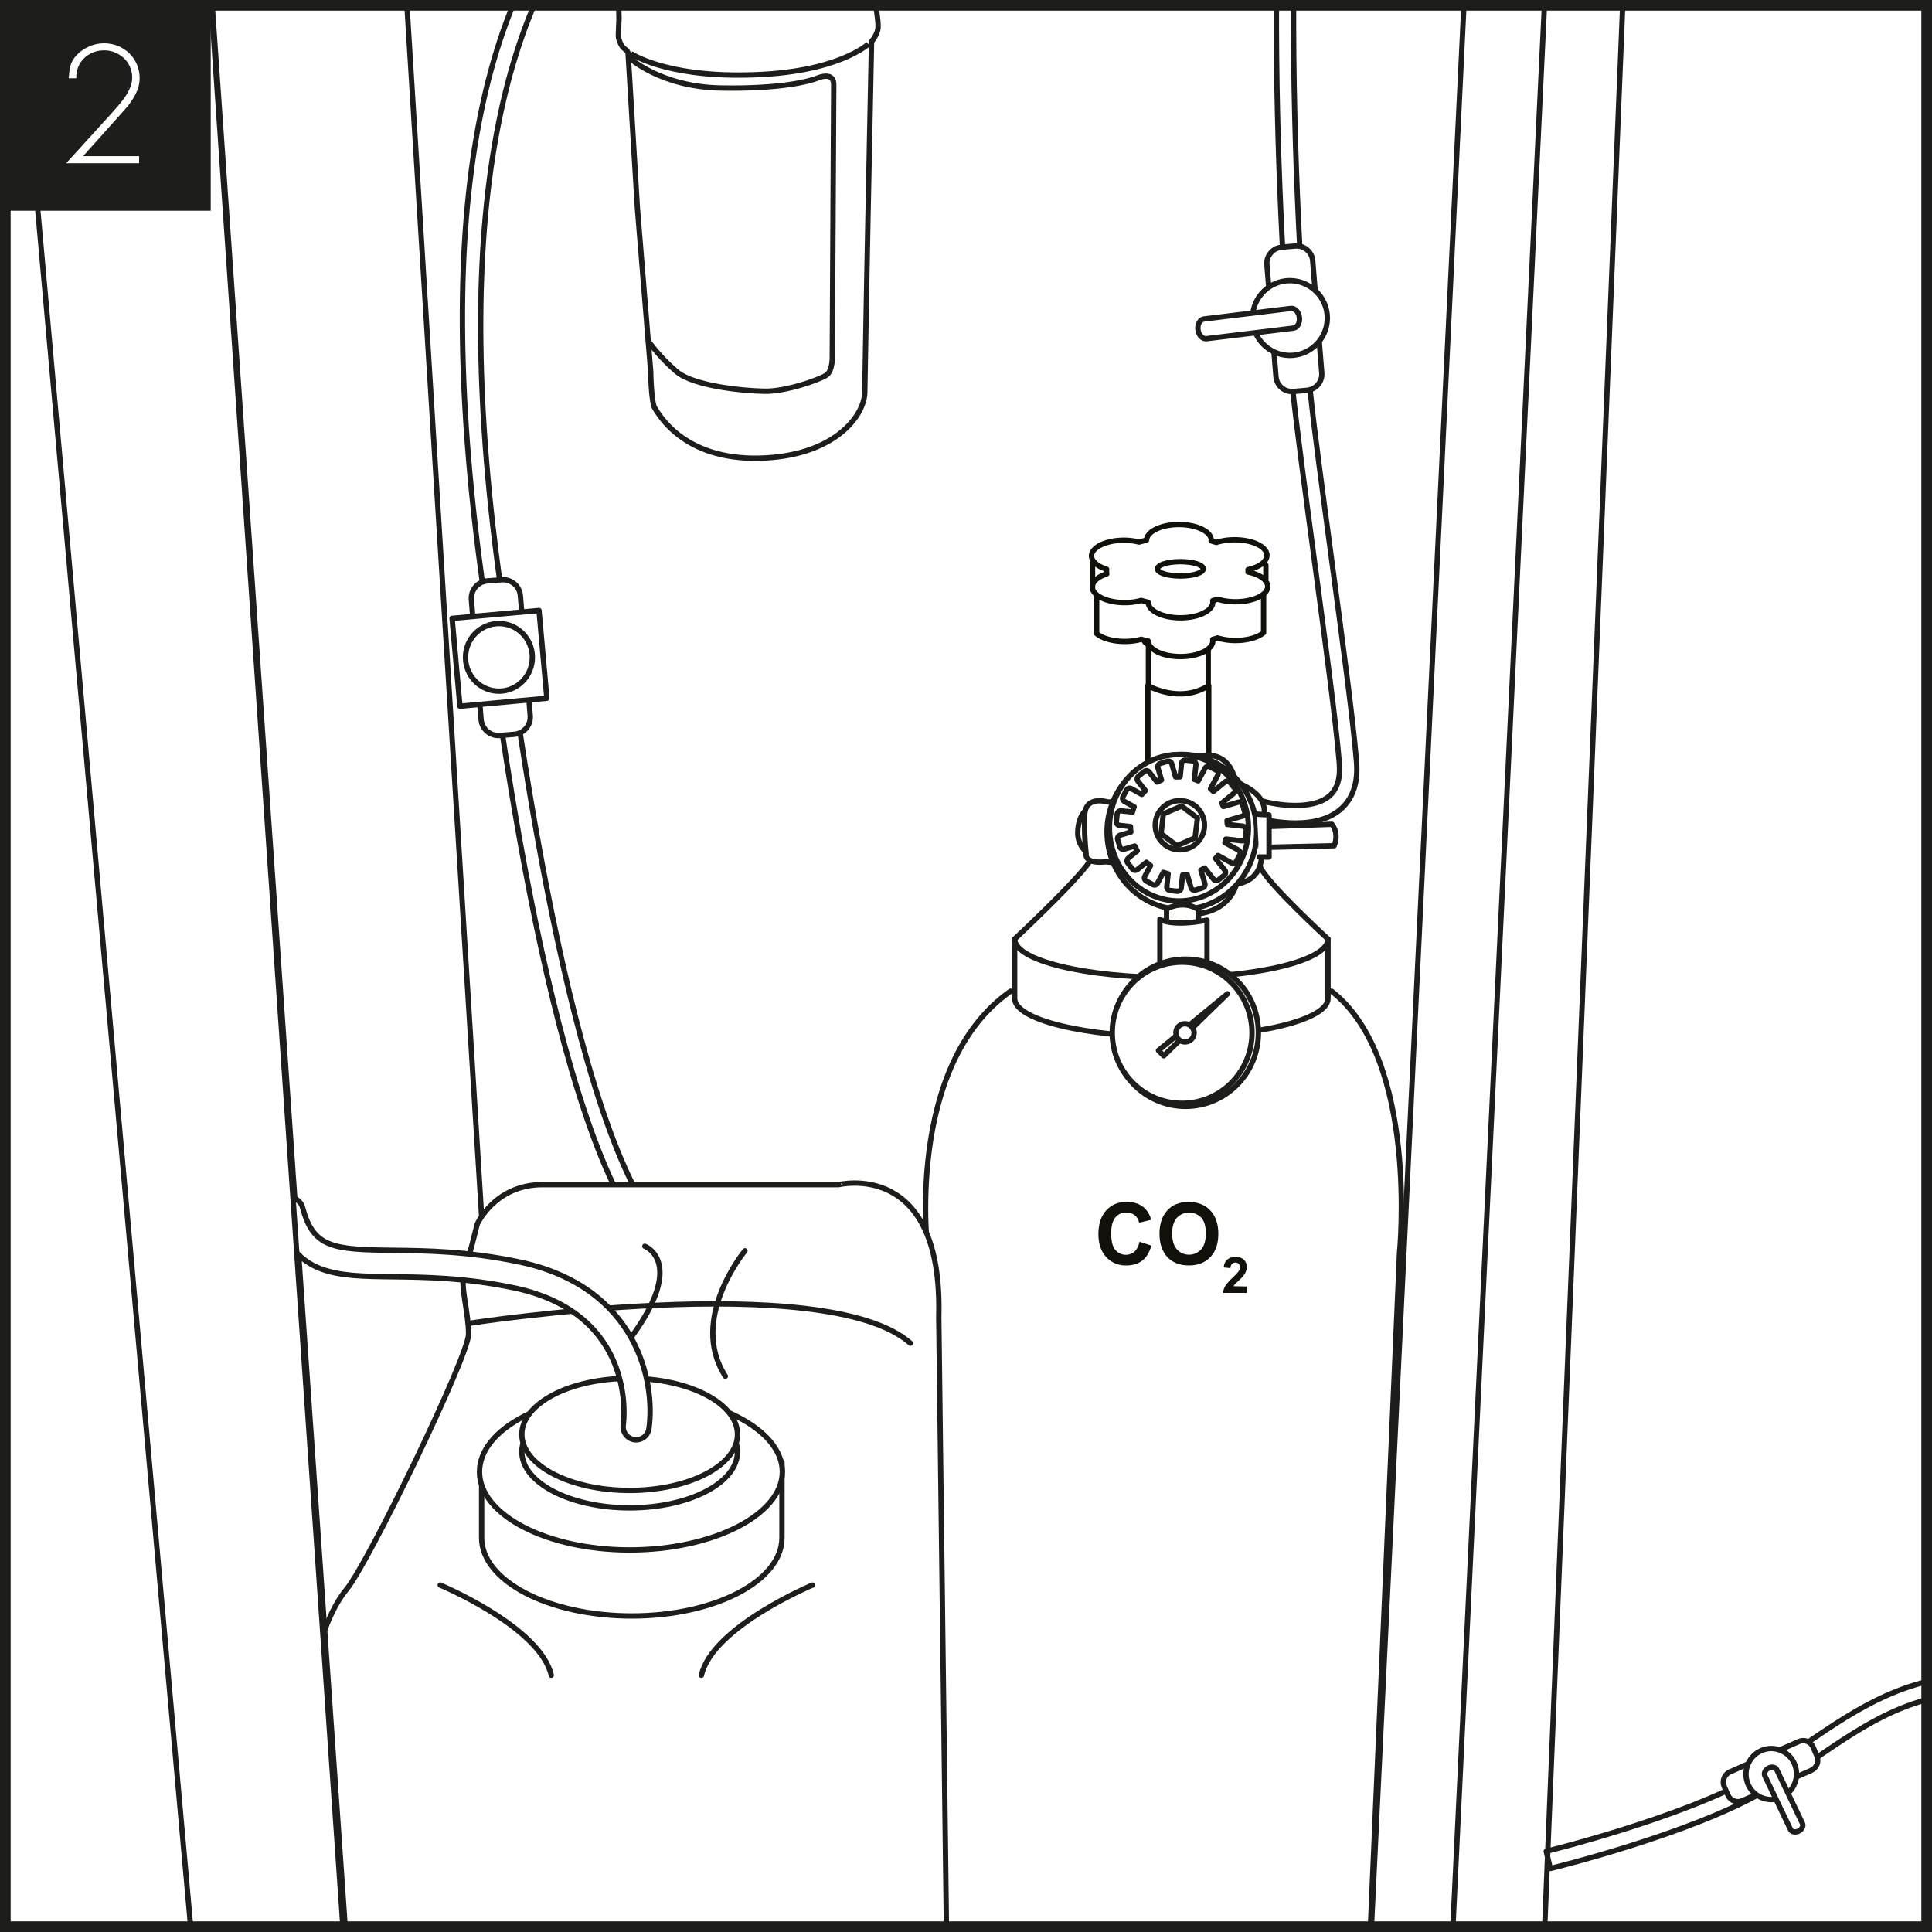 <?xml version="1.0" encoding="UTF-8"?> <!-- Generator: Adobe Illustrator 25.2.1, SVG Export Plug-In . SVG Version: 6.00 Build 0) --> <svg xmlns="http://www.w3.org/2000/svg" xmlns:xlink="http://www.w3.org/1999/xlink" version="1.1" id="Layer_1" x="0px" y="0px" viewBox="0 0 1451.3 1451.3" style="enable-background:new 0 0 1451.3 1451.3;" xml:space="preserve"> <style type="text/css"> .st0{fill:#FFFFFF;} .st1{clip-path:url(#SVGID_2_);} .st2{fill:none;stroke:#1D1D1B;stroke-width:4;stroke-linecap:round;stroke-linejoin:round;} .st3{fill:none;stroke:#12100B;stroke-width:4;stroke-linecap:round;stroke-linejoin:round;} .st4{fill:#12100B;} .st5{fill:none;stroke:#1D1D1B;stroke-width:4;stroke-miterlimit:10;} .st6{fill:#1D1D1B;} .st7{enable-background:new ;} </style> <rect y="0" class="st0" width="1451.3" height="1451.3"></rect> <g> <defs> <rect id="SVGID_1_" y="5.4" width="1451.3" height="1445.9"></rect> </defs> <clipPath id="SVGID_2_"> <use xlink:href="#SVGID_1_" style="overflow:visible;"></use> </clipPath> <g class="st1"> <path class="st2" d="M762.2,705.4V750c0,16,52.7,28.9,117.7,28.9c65,0,117.7-12.9,117.7-28.9v-44.6 M1000.3,744.6 c65.7,51.1,51,196.6,51,196.6l-27.3,632.7 M697,941.2c0,0-18-140.4,62.1-196.6 M1024,1573.9c0,0-50.7,94.2-171.7,76 c-121-18.2-142.3-85.9-142.3-85.9 M1069.3,1912l88.9-410.8l83.4-2055 M271.9-543.9L361.8,914"></path> <path class="st2" d="M818.7,646.9c-9.8,14.9-56.5,58.5-56.5,58.5c0,16,52.7,28.9,117.7,28.9c65,0,117.7-12.9,117.7-28.9 c0,0-44.2-40.5-50.7-53.7 M1034.8-330.8c0.1,19.1-15.3,34.7-34.5,34.8c0,0,0,0,0,0c-19.1-0.1-34.6-15.7-34.5-34.8 c-0.1-19.1,15.3-34.7,34.5-34.8c0,0,0,0,0,0C1019.4-365.5,1034.9-349.9,1034.8-330.8C1034.8-330.8,1034.8-330.8,1034.8-330.8 L1034.8-330.8z"></path> <path class="st0" d="M463.9-88.9c-92.7,86.4-124.6,266.3-88,528.7c0.4,3.6,37.7,343.8,106,462.4c1.8,3.1,0.8,7.2-2.3,9 c-1,0.6-2.2,0.9-3.3,0.9c-2.3,0-4.5-1.3-5.7-3.3c-69.7-120.9-106.2-453.2-107.7-467.3c-38-272.1-6.2-454.5,94.5-542.2 c0.6-0.5,4.4-3.4,5-3.9"></path> <path class="st2" d="M463.9-88.9c-92.7,86.4-124.6,266.3-88,528.7c0.4,3.6,37.7,343.8,106,462.4c1.8,3.1,0.8,7.2-2.3,9 c-1,0.6-2.2,0.9-3.3,0.9c-2.3,0-4.5-1.3-5.7-3.3c-69.7-120.9-106.2-453.2-107.7-467.3c-38-272.1-6.2-454.5,94.5-542.2 c0.6-0.5,4.4-3.4,5-3.9"></path> <path class="st0" d="M753.9-157c76.5-16.5,130.2-51.4,165.3-81.6c50-43,72.1-85.4,72.3-85.8c1.5-3,5.1-4.4,8.2-3.1 c3.1,1.3,4.8,4.7,3.8,8c-50.2,175.3-28.1,527.3-19.4,612c2.9,28.6,9.3,76.1,16,126.3c8.1,60.5,16.5,123.1,18.9,153.6 c1.3,15.9-2.9,28-12.5,36c-20.9,17.4-59.5,6.6-61.2,6.2c-3.5-1-5.5-4.6-4.5-8.1c0.9-3.5,4.5-5.5,8-4.6c0,0,0.1,0,0.1,0 c9.3,2.6,36.4,7.1,49.4-3.7c6.1-5.1,8.7-13.2,7.8-24.7c-2.4-30.1-10.7-92.5-18.8-152.9c-6.7-50.3-13.1-97.9-16.1-126.7 c-8.2-79.7-28.1-394.8,10.9-580.4C949.6-244,877.9-170.3,755.7-143.8"></path> <path class="st2" d="M753.9-157c76.5-16.5,130.2-51.4,165.3-81.6c50-43,72.1-85.4,72.3-85.8c1.5-3,5.1-4.4,8.2-3.1 c3.1,1.3,4.8,4.7,3.8,8c-50.2,175.3-28.1,527.3-19.4,612c2.9,28.6,9.3,76.1,16,126.3c8.1,60.5,16.5,123.1,18.9,153.6 c1.3,15.9-2.9,28-12.5,36c-20.9,17.4-59.5,6.6-61.2,6.2c-3.5-1-5.5-4.6-4.5-8.1c0.9-3.5,4.5-5.5,8-4.6c0,0,0.1,0,0.1,0 c9.3,2.6,36.4,7.1,49.4-3.7c6.1-5.1,8.7-13.2,7.8-24.7c-2.4-30.1-10.7-92.5-18.8-152.9c-6.7-50.3-13.1-97.9-16.1-126.7 c-8.2-79.7-28.1-394.8,10.9-580.4C949.6-244,877.9-170.3,755.7-143.8"></path> <path class="st0" d="M992.9,280c0.6,6.7-4.4,12.6-11.1,13.2l-10.3,0.9c-6.7,0.5-12.5-4.5-13-11.2l-6.8-84 c-0.6-6.7,4.4-12.6,11.1-13.2l10.3-0.9c6.7-0.5,12.5,4.5,13,11.1c0,0,0,0,0,0L992.9,280z"></path> <path class="st2" d="M992.9,280c0.6,6.7-4.4,12.6-11.1,13.2l-10.3,0.9c-6.7,0.5-12.5-4.5-13-11.2l-6.8-84 c-0.6-6.7,4.4-12.6,11.1-13.2l10.3-0.9c6.7-0.5,12.5,4.5,13,11.1c0,0,0,0,0,0L992.9,280z"></path> <path class="st0" d="M997.1,239.2c-0.2,15.5-12.9,28-28.4,27.8s-28-12.9-27.8-28.4c0.2-15.4,12.7-27.8,28.1-27.8 C984.6,210.9,997.2,223.6,997.1,239.2"></path> <path class="st2" d="M997.1,239.2c-0.2,15.5-12.9,28-28.4,27.8s-28-12.9-27.8-28.4c0.2-15.4,12.7-27.8,28.1-27.8 C984.6,210.9,997.2,223.6,997.1,239.2z"></path> <path class="st0" d="M976.1,238.4c0.5,4.1-1.5,7.8-4.6,8.1l-65.1,7.9c-3.1,0.4-6-2.6-6.5-6.7c-0.5-4.1,1.5-7.8,4.6-8.1l65.1-7.9 C972.7,231.3,975.6,234.3,976.1,238.4"></path> <path class="st2" d="M976.1,238.4c0.5,4.1-1.5,7.8-4.6,8.1l-65.1,7.9c-3.1,0.4-6-2.6-6.5-6.7c-0.5-4.1,1.5-7.8,4.6-8.1l65.1-7.9 C972.7,231.3,975.6,234.3,976.1,238.4z"></path> <path class="st0" d="M398.3,537.5c0.6,7.2-4.7,13.5-11.9,14.1l-11,0.9c-7.2,0.5-13.4-4.8-14-12l-7.3-90 c-0.6-7.2,4.7-13.5,11.8-14.1l11-0.9c7.1-0.6,13.4,4.8,14,11.9c0,0,0,0,0,0L398.3,537.5z"></path> <path class="st2" d="M398.3,537.5c0.6,7.2-4.7,13.5-11.9,14.1l-11,0.9c-7.2,0.5-13.4-4.8-14-12l-7.3-90 c-0.6-7.2,4.7-13.5,11.8-14.1l11-0.9c7.1-0.6,13.4,4.8,14,11.9c0,0,0,0,0,0L398.3,537.5z"></path> <polygon class="st0" points="410.8,524.5 345.5,530.5 339.6,464.5 404.9,458.6 "></polygon> <polygon class="st2" points="410.8,524.5 345.5,530.5 339.6,464.5 404.9,458.6 "></polygon> <path class="st0" d="M399.9,493.8c-0.1,13.9-11.5,25-25.4,24.9c-13.9-0.1-25-11.5-24.9-25.4c0.1-13.8,11.3-24.9,25.1-24.9 C388.7,468.5,400,479.8,399.9,493.8C399.9,493.8,399.9,493.8,399.9,493.8"></path> <ellipse class="st2" cx="374.8" cy="493.8" rx="25.1" ry="25.4"></ellipse> <path class="st0" d="M705.2,989.1l6.5,518.7c0,0,16.4,122.2-81.8,145.4s-284.5,0-284.5,0s-52.3,23.1-55.6-142.1 c0,0-13.1-26.4-36-33.1l-16.3-231.3c0,0,6.5-33.1,22.9-52.9c16.4-19.8,91.6-175.1,91.6-191.6s-6.5-36.3-3.3-46.3 c3.3-9.9,9.8-36.3,9.8-36.3s13.1-29.7,49.1-29.7H630C630,890,708.4,870.2,705.2,989.1"></path> <path class="st2" d="M610.3,1190.7c0,0-75.2,31.4-83.4,67.7 M330.7,1190.7c0,0,75.2,31.4,83.4,67.7 M708.4,1448.4 c0,0-31.1,56.2-125.9,61.1s-268.2,13.2-328.7-31.4 M705.2,989.1l6.5,518.7c0,0,16.4,122.2-81.8,145.4s-284.5,0-284.5,0 s-52.3,23.1-55.6-142.1c0,0-13.1-26.4-36-33.1l-16.3-231.3c0,0,6.5-33.1,22.9-52.9c16.4-19.8,91.6-175.1,91.6-191.6 s-6.5-36.3-3.3-46.3c3.3-9.9,9.8-36.3,9.8-36.3s13.1-29.7,49.1-29.7H630C630,890,708.4,870.2,705.2,989.1z"></path> <path class="st0" d="M361.8,1105.6v49.6c0,32.4,50.5,58.7,112.8,58.7c62.3,0,112.8-26.3,112.8-58.7v-57"></path> <path class="st2" d="M361.8,1105.6v49.6c0,32.4,50.5,58.7,112.8,58.7c62.3,0,112.8-26.3,112.8-58.7v-57"></path> <path class="st0" d="M587.7,1105.6c0,32.4-52.4,58.7-114.7,58.7s-112.8-26.3-112.8-58.7s50.5-58.6,112.8-58.6 S587.7,1073.2,587.7,1105.6"></path> <path class="st2" d="M554,1090.6c0,23.3-36.3,42.1-81,42.1s-81-18.9-81-42.1c0-23.3,36.3-42.1,81-42.1S554,1067.3,554,1090.6z M587.7,1105.6c0,32.4-52.4,58.7-114.7,58.7s-112.8-26.3-112.8-58.7s50.5-58.6,112.8-58.6S587.7,1073.2,587.7,1105.6L587.7,1105.6 z"></path> <path class="st2" d="M1491.5,1271.6c-53.6-1.2-89.2,23-126.8,48.6c-13.2,9-26.9,18.3-41.5,26.6c-55.7,31.5-154.5,55.8-158.6,56.8 l-3.1-12.9c1-0.2,101.2-24.9,155.3-55.5c14.2-8,27.6-17.1,40.6-26c37.7-25.6,76.5-52,134.4-50.8 M281.7,1773.8l63.8-120.6"></path> <path class="st0" d="M862.7,537.7v-53.3c-16.2-9.6,34.7-6.9,44.9-7.5v63.4"></path> <path class="st3" d="M862.7,537.7v-53.3c-16.2-9.6,34.7-6.9,44.9-7.5v63.4"></path> <path class="st0" d="M1351.3,1308.2c4.1-1.8,8.9,0.1,10.7,4.2c0,0,0,0.1,0,0.1l2.8,6.5c1.8,4.2-0.1,9-4.2,10.9l-51.8,22.8 c-4.1,1.8-8.9,0-10.7-4.1c0,0,0-0.1-0.1-0.1l-2.8-6.5c-1.8-4.2,0.1-9,4.2-10.9L1351.3,1308.2z"></path> <path class="st2" d="M1351.3,1308.2c4.1-1.8,8.9,0.1,10.7,4.2c0,0,0,0.1,0,0.1l2.8,6.5c1.8,4.2-0.1,9-4.2,10.9l-51.8,22.8 c-4.1,1.8-8.9,0-10.7-4.1c0,0,0-0.1-0.1-0.1l-2.8-6.5c-1.8-4.2,0.1-9,4.2-10.9L1351.3,1308.2z"></path> <path class="st0" d="M862.3,583.4V515c0,0,23.7,14,45.7,0v71.7"></path> <path class="st3" d="M862.3,583.4V515c0,0,23.7,14,45.7,0v71.7"></path> <path class="st0" d="M948.4,440.4c-6.7-5.6-21.6-7.6-33.2-4.3c-0.5,0.2-1,0.3-1.5,0.5c-1.3-0.4-2.6-0.8-4-1.2 c0-0.2,0.1-0.3,0.1-0.5c0-6.5-10.9-11.8-24.3-11.8c-13.4,0-24.3,5.3-24.3,11.8c-2,0.4-3.8,1-5.7,1.5c-11.5-3-25.8-1-32.4,4.5"></path> <path class="st3" d="M948.4,440.4c-6.7-5.6-21.6-7.6-33.2-4.3c-0.5,0.2-1,0.3-1.5,0.5c-1.3-0.4-2.6-0.8-4-1.2 c0-0.2,0.1-0.3,0.1-0.5c0-6.5-10.9-11.8-24.3-11.8c-13.4,0-24.3,5.3-24.3,11.8c-2,0.4-3.8,1-5.7,1.5c-11.5-3-25.8-1-32.4,4.5"></path> <path class="st0" d="M823.8,443.1V476c6.7,5.6,21.6,7.5,33.2,4.3c0.1,0,0.2-0.1,0.2-0.1c1.7,0.5,3.5,0.9,5.3,1.3 c0.1,6.5,10.9,11.7,24.3,11.7c13.4,0,24.3-5.3,24.3-11.8c0-0.4,0-0.7-0.1-1.1c1.2-0.3,2.4-0.7,3.6-1.1c0.5,0.2,0.9,0.3,1.4,0.4 c11.6,3.2,26.5,1.3,33.2-4.3v-29.1"></path> <path class="st3" d="M823.8,443.1V476c6.7,5.6,21.6,7.5,33.2,4.3c0.1,0,0.2-0.1,0.2-0.1c1.7,0.5,3.5,0.9,5.3,1.3 c0.1,6.5,10.9,11.7,24.3,11.7c13.4,0,24.3-5.3,24.3-11.8c0-0.4,0-0.7-0.1-1.1c1.2-0.3,2.4-0.7,3.6-1.1c0.5,0.2,0.9,0.3,1.4,0.4 c11.6,3.2,26.5,1.3,33.2-4.3v-29.1"></path> <path class="st0" d="M940.1,430.3c-0.9-0.2-1.7-0.4-2.6-0.6c0-0.2,0.1-0.5,0.1-0.7c0-0.4-0.1-0.7-0.1-1.1c0.7-0.2,1.4-0.3,2.1-0.5 c11.6-3.3,15.6-10.5,8.9-16.1c-6.7-5.6-21.5-7.5-33.2-4.3c-0.5,0.1-1,0.3-1.5,0.5c-1.3-0.4-2.6-0.8-4-1.2c0-0.2,0-0.3,0.1-0.5 c0-6.5-10.9-11.8-24.3-11.8c-13.4,0-24.2,5.3-24.3,11.7c-2,0.5-3.9,1-5.7,1.5c-11.5-3-25.8-1-32.4,4.5c-6.6,5.5-2.9,12.5,8.1,15.9 c0,0.4-0.1,0.9-0.1,1.3c0,0.7,0.1,1.5,0.2,2.2c-10.6,3.4-14.1,10.3-7.6,15.7c6.7,5.6,21.6,7.6,33.2,4.3c0.1,0,0.2-0.1,0.2-0.1 c1.7,0.5,3.5,1,5.3,1.4c0.1,6.5,10.9,11.7,24.3,11.7c13.4,0,24.3-5.3,24.3-11.8c0-0.4,0-0.7-0.1-1.1c1.2-0.3,2.4-0.7,3.6-1.1 c0.5,0.1,0.9,0.3,1.4,0.4c11.6,3.2,26.5,1.3,33.2-4.3C955.7,440.8,951.7,433.5,940.1,430.3"></path> <path class="st3" d="M940.1,430.3c-0.9-0.2-1.7-0.4-2.6-0.6c0-0.2,0.1-0.5,0.1-0.7c0-0.4-0.1-0.7-0.1-1.1c0.7-0.2,1.4-0.3,2.1-0.5 c11.6-3.3,15.6-10.5,8.9-16.1c-6.7-5.6-21.5-7.5-33.2-4.3c-0.5,0.1-1,0.3-1.5,0.5c-1.3-0.4-2.6-0.8-4-1.2c0-0.2,0-0.3,0.1-0.5 c0-6.5-10.9-11.8-24.3-11.8c-13.4,0-24.2,5.3-24.3,11.7c-2,0.5-3.9,1-5.7,1.5c-11.5-3-25.8-1-32.4,4.5c-6.6,5.5-2.9,12.5,8.1,15.9 c0,0.4-0.1,0.9-0.1,1.3c0,0.7,0.1,1.5,0.2,2.2c-10.6,3.4-14.1,10.3-7.6,15.7c6.7,5.6,21.6,7.6,33.2,4.3c0.1,0,0.2-0.1,0.2-0.1 c1.7,0.5,3.5,1,5.3,1.4c0.1,6.5,10.9,11.7,24.3,11.7c13.4,0,24.3-5.3,24.3-11.8c0-0.4,0-0.7-0.1-1.1c1.2-0.3,2.4-0.7,3.6-1.1 c0.5,0.1,0.9,0.3,1.4,0.4c11.6,3.2,26.5,1.3,33.2-4.3C955.7,440.8,951.7,433.5,940.1,430.3z"></path> <line class="st3" x1="820.7" y1="423.3" x2="820.7" y2="441.5"></line> <line class="st3" x1="950.9" y1="424.6" x2="950.9" y2="434.9"></line> <path class="st0" d="M903.9,427.3c0,3-7.7,5.4-17.2,5.4c-9.5,0-17.2-2.4-17.2-5.4c0-3,7.7-5.4,17.2-5.4 C896.2,421.9,903.9,424.3,903.9,427.3"></path> <path class="st3" d="M903.9,427.3c0,3-7.7,5.4-17.2,5.4c-9.5,0-17.2-2.4-17.2-5.4c0-3,7.7-5.4,17.2-5.4 C896.2,421.9,903.9,424.3,903.9,427.3z"></path> <path class="st0" d="M1324.4,1314.5c9.9-3.4,20.7,1.9,24.1,11.8c0,0,0,0.1,0,0.1c3.4,10-1.9,20.9-11.8,24.4 c-9.9,3.4-20.7-1.9-24.1-11.8c0,0,0-0.1,0-0.1C1309.2,1328.9,1314.5,1318,1324.4,1314.5"></path> <path class="st2" d="M1324.4,1314.5c9.9-3.4,20.7,1.9,24.1,11.8c0,0,0,0.1,0,0.1c3.4,10-1.9,20.9-11.8,24.4 c-9.9,3.4-20.7-1.9-24.1-11.8c0,0,0-0.1,0-0.1C1309.2,1328.9,1314.5,1318,1324.4,1314.5z"></path> <path class="st0" d="M1328.5,1328.2c2.5-1.3,5.3-0.7,6.2,1.2l19.3,40.4c0.9,1.9-0.4,4.4-2.8,5.7c-2.5,1.2-5.3,0.7-6.2-1.2 l-19.3-40.4C1324.8,1332,1326.1,1329.5,1328.5,1328.2"></path> <path class="st2" d="M1328.5,1328.2c2.5-1.3,5.3-0.7,6.2,1.2l19.3,40.4c0.9,1.9-0.4,4.4-2.8,5.7c-2.5,1.2-5.3,0.7-6.2-1.2 l-19.3-40.4C1324.8,1332,1326.1,1329.5,1328.5,1328.2z"></path> <path class="st0" d="M814.7,609.7c0,0-4.6,4-5.1,15s8,16.7,8,16.7"></path> <path class="st2" d="M814.7,609.7c0,0-4.6,4-5.1,15s8,16.7,8,16.7"></path> <path class="st0" d="M895.1,569.7c0,0,26.8-12.1,33.1,17.8c0,0,34.8,11,16,35.2c0,0,14.8,36.3-15.4,41.5c0,0-4.6,21.3-32.5,22.5"></path> <path class="st2" d="M895.1,569.7c0,0,26.8-12.1,33.1,17.8c0,0,34.8,11,16,35.2c0,0,14.8,36.3-15.4,41.5c0,0-4.6,21.3-32.5,22.5"></path> <path class="st0" d="M952.6,620.9l47.9-1.7c0,0,5.7,6.3,1.7,16.1l-50.7,1.2"></path> <path class="st2" d="M952.6,620.9l47.9-1.7c0,0,5.7,6.3,1.7,16.1l-50.7,1.2"></path> <path class="st0" d="M830.7,647.4c-16.5,1.7-14.8-5.8-14.8-5.8c-1.1-9.8-1.4-19.6-1.1-29.4c0.6-15,17.1-9.8,17.1-9.8h8l2.3,46.1 L830.7,647.4z"></path> <path class="st2" d="M830.7,647.4c-16.5,1.7-14.8-5.8-14.8-5.8c-1.1-9.8-1.4-19.6-1.1-29.4c0.6-15,17.1-9.8,17.1-9.8h8l2.3,46.1 L830.7,647.4z"></path> <path class="st0" d="M944,624.9c0,32.1-25.1,58.2-56.2,58.2c-31,0-56.2-26-56.2-58.2c0-32.1,25.1-58.2,56.2-58.2 C918.9,566.8,944,592.8,944,624.9"></path> <path class="st2" d="M944,624.9c0,32.1-25.1,58.2-56.2,58.2c-31,0-56.2-26-56.2-58.2c0-32.1,25.1-58.2,56.2-58.2 C918.9,566.8,944,592.8,944,624.9z"></path> <polyline class="st0" points="944.2,611.6 953.3,612.2 953.3,643.8 945.9,643.8 "></polyline> <polyline class="st2" points="944.2,611.6 953.3,612.2 953.3,643.8 945.9,643.8 "></polyline> <path class="st0" d="M916.5,620.5c-0.2,16.4-13.6,29.6-30,29.5c-16.4-0.2-29.6-13.6-29.5-30c0.2-16.3,13.4-29.5,29.7-29.5 C903.2,590.6,916.5,604,916.5,620.5"></path> <path class="st2" d="M916.5,620.5c-0.2,16.4-13.6,29.6-30,29.5c-16.4-0.2-29.6-13.6-29.5-30c0.2-16.3,13.4-29.5,29.7-29.5 C903.2,590.6,916.5,604,916.5,620.5z"></path> <path class="st0" d="M937.8,621.8c0,30.4-23.4,55-52.2,55c-28.8,0-52.2-24.6-52.2-55c0-30.4,23.4-55,52.2-55 C914.4,566.8,937.8,591.4,937.8,621.8"></path> <path class="st2" d="M937.8,621.8c0,30.4-23.4,55-52.2,55c-28.8,0-52.2-24.6-52.2-55c0-30.4,23.4-55,52.2-55 C914.4,566.8,937.8,591.4,937.8,621.8z"></path> <path class="st0" d="M876.3,712.4v-29.6c0,0,12.4-7.2,24,0.5V716"></path> <path class="st2" d="M876.3,712.4v-29.6c0,0,12.4-7.2,24,0.5V716"></path> <path class="st0" d="M871.3,728.6v-38c0,0,8.7,5.8,35.4,0.6v42"></path> <path class="st2" d="M871.3,728.6v-38c0,0,8.7,5.8,35.4,0.6v42"></path> <path class="st0" d="M933.6,620.6l-11.7-1.3c0-0.9-0.1-1.9-0.2-2.8l11.5-3.4c1.4-0.4,2.2-1.9,1.8-3.2l-1.6-5.5 c-0.4-1.4-1.8-2.2-3.2-1.8c0,0,0,0,0,0l-11.2,3.3c-0.4-0.9-0.8-1.7-1.2-2.6l9.2-7.5c1.1-0.9,1.3-2.6,0.4-3.7l-3.5-4.4 c-0.9-1.1-2.5-1.3-3.6-0.4c0,0,0,0,0,0l-8.8,7.2c-0.7-0.7-1.4-1.3-2.2-2l5.5-10.2c0.7-1.3,0.2-2.9-1-3.6l-5-2.7 c-1.2-0.7-2.8-0.2-3.5,1c0,0,0,0,0,0l-5.2,9.6c-1-0.4-1.9-0.8-2.9-1.1l1.2-11c0.1-1.4-0.9-2.7-2.3-2.9l-5.6-0.6 c-1.4-0.1-2.7,0.9-2.9,2.3l-1.1,10.3c-0.3,0-0.5,0-0.8,0c-0.9,0-1.7,0.1-2.6,0.1l-2.9-10c-0.4-1.4-1.8-2.2-3.2-1.8c0,0,0,0,0,0 l-5.4,1.6c-1.4,0.4-2.2,1.9-1.8,3.2l2.7,9.3c-1.1,0.5-2.3,1-3.3,1.5l-6-7.6c-0.9-1.1-2.5-1.3-3.6-0.4c0,0,0,0,0,0l-4.4,3.6 c-1.1,0.9-1.3,2.6-0.4,3.7l5.6,7.1c-0.9,0.9-1.8,1.9-2.7,2.9l-7.9-4.4c-1.2-0.7-2.8-0.2-3.5,1c0,0,0,0,0,0l-2.7,5 c-0.7,1.3-0.2,2.8,1,3.6l7.4,4.1c-0.5,1.3-1,2.5-1.3,3.9l-8.6-0.9c-1.4-0.1-2.7,0.9-2.9,2.3l-0.6,5.7c-0.2,1.4,0.9,2.7,2.3,2.9 l8.3,0.9c0,1.4,0.1,2.8,0.3,4.1l-8.1,2.4c-1.4,0.4-2.2,1.9-1.8,3.2l1.6,5.5c0.4,1.4,1.8,2.2,3.2,1.8l8-2.4 c0.6,1.3,1.2,2.5,1.9,3.6l-6.7,5.5c-1.1,0.9-1.3,2.5-0.4,3.7l3.5,4.5c0.9,1.1,2.5,1.3,3.6,0.4c0,0,0,0,0.1,0l6.8-5.5 c1,0.9,2,1.7,3.1,2.5l-4.3,8c-0.7,1.3-0.2,2.8,1,3.6l5,2.7c1.3,0.7,2.8,0.2,3.5-1c0,0,0,0,0,0l4.4-8.2c1.2,0.4,2.4,0.8,3.6,1.1 l-1,9.6c-0.2,1.4,0.9,2.7,2.3,2.9l5.6,0.6c1.4,0.1,2.7-0.9,2.9-2.3l1.1-9.9c1.2-0.1,2.3-0.2,3.4-0.4l2.9,9.9 c0.4,1.4,1.8,2.2,3.2,1.8l5.4-1.6c1.4-0.4,2.2-1.9,1.8-3.2l-3-10.2c1-0.5,1.9-1,2.8-1.6l6.8,8.6c0.9,1.1,2.5,1.3,3.6,0.4 c0,0,0,0,0,0l4.4-3.6c1.1-0.9,1.3-2.6,0.4-3.7l-7-8.8c0.7-0.8,1.3-1.5,1.9-2.3l10.1,5.6c1.2,0.7,2.8,0.2,3.5-1c0,0,0,0,0,0l2.7-5 c0.7-1.3,0.2-2.8-1-3.6l-10.2-5.6c0.3-0.9,0.6-1.8,0.8-2.7l11.8,1.3c1.4,0.2,2.7-0.9,2.9-2.3c0,0,0,0,0,0l0.6-5.7 C936,622.1,935,620.8,933.6,620.6"></path> <path class="st2" d="M933.6,620.6l-11.7-1.3c0-0.9-0.1-1.9-0.2-2.8l11.5-3.4c1.4-0.4,2.2-1.9,1.8-3.2l-1.6-5.5 c-0.4-1.4-1.8-2.2-3.2-1.8c0,0,0,0,0,0l-11.2,3.3c-0.4-0.9-0.8-1.7-1.2-2.6l9.2-7.5c1.1-0.9,1.3-2.6,0.4-3.7l-3.5-4.4 c-0.9-1.1-2.5-1.3-3.6-0.4c0,0,0,0,0,0l-8.8,7.2c-0.7-0.7-1.4-1.3-2.2-2l5.5-10.2c0.7-1.3,0.2-2.9-1-3.6l-5-2.7 c-1.2-0.7-2.8-0.2-3.5,1c0,0,0,0,0,0l-5.2,9.6c-1-0.4-1.9-0.8-2.9-1.1l1.2-11c0.1-1.4-0.9-2.7-2.3-2.9l-5.6-0.6 c-1.4-0.1-2.7,0.9-2.9,2.3l-1.1,10.3c-0.3,0-0.5,0-0.8,0c-0.9,0-1.7,0.1-2.6,0.1l-2.9-10c-0.4-1.4-1.8-2.2-3.2-1.8c0,0,0,0,0,0 l-5.4,1.6c-1.4,0.4-2.2,1.9-1.8,3.2l2.7,9.3c-1.1,0.5-2.3,1-3.3,1.5l-6-7.6c-0.9-1.1-2.5-1.3-3.6-0.4c0,0,0,0,0,0l-4.4,3.6 c-1.1,0.9-1.3,2.6-0.4,3.7l5.6,7.1c-0.9,0.9-1.8,1.9-2.7,2.9l-7.9-4.4c-1.2-0.7-2.8-0.2-3.5,1c0,0,0,0,0,0l-2.7,5 c-0.7,1.3-0.2,2.8,1,3.6l7.4,4.1c-0.5,1.3-1,2.5-1.3,3.9l-8.6-0.9c-1.4-0.1-2.7,0.9-2.9,2.3l-0.6,5.7c-0.2,1.4,0.9,2.7,2.3,2.9 l8.3,0.9c0,1.4,0.1,2.8,0.3,4.1l-8.1,2.4c-1.4,0.4-2.2,1.9-1.8,3.2l1.6,5.5c0.4,1.4,1.8,2.2,3.2,1.8l8-2.4 c0.6,1.3,1.2,2.5,1.9,3.6l-6.7,5.5c-1.1,0.9-1.3,2.5-0.4,3.7l3.5,4.5c0.9,1.1,2.5,1.3,3.6,0.4c0,0,0,0,0.1,0l6.8-5.5 c1,0.9,2,1.7,3.1,2.5l-4.3,8c-0.7,1.3-0.2,2.8,1,3.6l5,2.7c1.3,0.7,2.8,0.2,3.5-1c0,0,0,0,0,0l4.4-8.2c1.2,0.4,2.4,0.8,3.6,1.1 l-1,9.6c-0.2,1.4,0.9,2.7,2.3,2.9l5.6,0.6c1.4,0.1,2.7-0.9,2.9-2.3l1.1-9.9c1.2-0.1,2.3-0.2,3.4-0.4l2.9,9.9 c0.4,1.4,1.8,2.2,3.2,1.8l5.4-1.6c1.4-0.4,2.2-1.9,1.8-3.2l-3-10.2c1-0.5,1.9-1,2.8-1.6l6.8,8.6c0.9,1.1,2.5,1.3,3.6,0.4 c0,0,0,0,0,0l4.4-3.6c1.1-0.9,1.3-2.6,0.4-3.7l-7-8.8c0.7-0.8,1.3-1.5,1.9-2.3l10.1,5.6c1.2,0.7,2.8,0.2,3.5-1c0,0,0,0,0,0l2.7-5 c0.7-1.3,0.2-2.8-1-3.6l-10.2-5.6c0.3-0.9,0.6-1.8,0.8-2.7l11.8,1.3c1.4,0.2,2.7-0.9,2.9-2.3c0,0,0,0,0,0l0.6-5.7 C936,622.1,935,620.8,933.6,620.6z"></path> <path class="st0" d="M895.1,620.1c-0.1,4.9-4.1,8.8-8.9,8.7c-4.9-0.1-8.8-4.1-8.7-8.9c0.1-4.8,4-8.7,8.8-8.7 C891.2,611.2,895.1,615.2,895.1,620.1"></path> <path class="st2" d="M895.1,620.1c-0.1,4.9-4.1,8.8-8.9,8.7c-4.9-0.1-8.8-4.1-8.7-8.9c0.1-4.8,4-8.7,8.8-8.7 C891.2,611.2,895.1,615.2,895.1,620.1z"></path> <path class="st0" d="M904.8,620.1c-0.1,10.2-8.5,18.4-18.7,18.3c-10.2-0.1-18.4-8.5-18.3-18.7c0.1-10.2,8.4-18.3,18.5-18.3 C896.6,601.4,904.9,609.8,904.8,620.1C904.8,620.1,904.8,620.1,904.8,620.1"></path> <path class="st2" d="M904.8,620.1c-0.1,10.2-8.5,18.4-18.7,18.3c-10.2-0.1-18.4-8.5-18.3-18.7c0.1-10.2,8.4-18.3,18.5-18.3 C896.6,601.4,904.9,609.8,904.8,620.1C904.8,620.1,904.8,620.1,904.8,620.1z"></path> <polygon class="st0" points="884.1,635.3 872.2,626.3 873.9,611.4 887.6,605.5 899.5,614.5 897.7,629.4 "></polygon> <polygon class="st2" points="884.1,635.3 872.2,626.3 873.9,611.4 887.6,605.5 899.5,614.5 897.7,629.4 "></polygon> <path class="st0" d="M945.3,775.8c0,30.5-24.5,55.3-54.7,55.3c-30.2,0-54.7-24.8-54.7-55.3s24.5-55.3,54.7-55.3 C920.8,720.5,945.3,745.3,945.3,775.8"></path> <path class="st2" d="M945.3,775.8c0,30.5-24.5,55.3-54.7,55.3c-30.2,0-54.7-24.8-54.7-55.3s24.5-55.3,54.7-55.3 C920.8,720.5,945.3,745.3,945.3,775.8z"></path> <path class="st0" d="M940.5,775.8c0,29.3-23.5,53-52.5,53c-29,0-52.5-23.7-52.5-53c0-29.3,23.5-53,52.5-53 C917,722.8,940.5,746.6,940.5,775.8"></path> <path class="st2" d="M940.5,775.8c0,29.3-23.5,53-52.5,53c-29,0-52.5-23.7-52.5-53c0-29.3,23.5-53,52.5-53 C917,722.8,940.5,746.6,940.5,775.8z"></path> <polygon class="st0" points="870.2,789.1 874.2,793.1 922.1,746.5 "></polygon> <polygon class="st2" points="870.2,789.1 874.2,793.1 922.1,746.5 "></polygon> <path class="st0" d="M897,775.9c0,3.8-3.1,6.8-6.9,6.8c-3.8,0-6.8-3.1-6.8-6.9c0-3.7,3.1-6.8,6.8-6.8 C893.9,769,897,772.1,897,775.9C897,775.9,897,775.9,897,775.9"></path> <path class="st2" d="M897,775.9c0,3.8-3.1,6.8-6.9,6.8c-3.8,0-6.8-3.1-6.8-6.9c0-3.7,3.1-6.8,6.8-6.8 C893.9,769,897,772.1,897,775.9C897,775.9,897,775.9,897,775.9z"></path> <path class="st4" d="M856,932.8l8.9,2.9c-1.4,5-3.7,8.8-6.8,11.2c-3.2,2.5-7.2,3.7-12.1,3.7c-5.7,0.2-11.1-2.1-15-6.3 c-3.9-4.2-5.9-9.9-5.9-17.2c0-7.7,2-13.6,5.9-17.9c3.9-4.3,9.1-6.4,15.5-6.4c5.6,0,10.1,1.7,13.6,5c2.3,2.4,3.9,5.3,4.7,8.5 l-9.1,2.2c-0.8-4.6-4.9-7.9-9.6-7.7c-3.2-0.1-6.2,1.3-8.2,3.7c-2.1,2.5-3.2,6.4-3.2,11.9c0,5.8,1,10,3.1,12.5c2,2.4,5,3.8,8.1,3.7 c2.3,0,4.6-0.8,6.3-2.4C854,938.6,855.3,936.1,856,932.8"></path> <path class="st4" d="M871,926.9c-0.1-4,0.6-8.1,2.1-11.8c1-2.3,2.5-4.5,4.2-6.3c1.7-1.8,3.7-3.2,5.9-4.1c3.1-1.3,6.5-1.9,9.8-1.8 c6.7,0,12.1,2.1,16.1,6.3c4,4.2,6.1,10.1,6.1,17.6c0,7.5-2,13.3-6,17.5c-4,4.2-9.4,6.3-16.1,6.3c-6.8,0-12.2-2.1-16.2-6.3 C873,940,871,934.3,871,926.9 M880.5,926.6c0,5.2,1.2,9.2,3.6,11.9c4.5,5,12.2,5.4,17.3,0.9c0.3-0.3,0.6-0.6,0.9-0.9 c2.4-2.7,3.5-6.7,3.5-12c0-5.3-1.1-9.2-3.4-11.8c-4.9-5-12.9-5.2-17.9-0.3c-0.1,0.1-0.3,0.3-0.4,0.4 C881.7,917.4,880.5,921.3,880.5,926.6"></path> <path class="st4" d="M936.6,966.4v4.8h-17.9c0.2-1.8,0.8-3.6,1.7-5.2c1.6-2.4,3.6-4.5,5.7-6.4c1.5-1.4,2.9-2.8,4.2-4.4 c0.7-0.9,1-2,1.1-3.2c0.1-1-0.3-1.9-0.9-2.7c-1.5-1.2-3.6-1.2-5.1,0.1c-0.7,0.9-1.1,2.1-1.1,3.2l-5.1-0.5c0.3-2.8,1.3-4.9,2.9-6.1 c1.7-1.3,3.8-1.9,6-1.9c2.3-0.1,4.5,0.6,6.2,2.1c1.5,1.4,2.3,3.3,2.3,5.3c0,1.2-0.2,2.4-0.6,3.5c-0.5,1.2-1.2,2.4-2,3.4 c-1,1.2-2.1,2.4-3.3,3.4c-1.6,1.5-2.6,2.5-3.1,3c-0.4,0.4-0.7,0.9-1,1.4L936.6,966.4z"></path> <polyline class="st2" points="284.9,1838.2 1011.4,1838.2 1125.9,-540.6 121.4,-545.5 291.5,1912.6 1069.3,1912 1187,-559.3 "></polyline> <path class="st0" d="M414.8,1055c46.5-63.8,11.1-77,11.1-77l85.5,3.7c0,0-48.3,58.2-16.7,107"></path> <path class="st2" d="M694.9-112.9l2-0.4l2.4-7.8l1.6-4.5l2.8-2c0,0,1.2-9.8,1.2-13.5c0-3.7-1.2-11-1.6-14.3 c-0.5-2.4-1.4-4.6-2.8-6.5l-6.1-11.9l-17.4,0.4l-22.7,0.4l-1.6-15.1v-4.1h-6.5c-4.4,2.8-9.4,4.4-14.6,4.5 c-8.1,0-88.3,4.1-100.8,4.9s-28.7,4.9-28.7,4.9l6.5,135c4.5,1.3,9.2,1.4,13.8,0.4c8.1-1.6,27.1-5.7,45.3-4.5s43.3,3.7,53.8,7 s27.5-10.2,27.5-10.2s4.1-0.8,4.1-16.4s-0.4-39.7-0.4-39.7 M484.4,936.2c0,0,31.1,11.6-9.8,67.7 M559.6,939.6 c0,0-42.5,51.2-14.7,94.2"></path> <path class="st5" d="M747-158.8l4.1-0.3c0,0,4.1,7.2,4.1,13.6c0,6.5-2.8,10.7-3.6,11.5c-0.8,0.8-3.3,0.3-3.3,0.3 M685.2-174.5 c0,0,1.6-2,3.6-2.2c2-0.1,10.7-1,10.7-1l11.1-0.1c0,0,3.6-0.5,4.5,1.1c1.2,2.4,2.1,5,2.7,7.7c0.5,2.4,0.9,5.7,0.9,5.7 M713-162.2 l29.8-2c0,0,6.5,9.5,6.2,18.8c-0.3,9.3-3,15.7-4.3,17.2c-1.4,1.5-30,2.9-30,2.9 M709.9-158.7c0,0,0.4-4,2.6-3.7 c2.2,0.3,6.8,8.2,7.4,14.5c0.7,6.3,0.1,16.6-1.9,19.1c-1.4,1.7-2.3,3.5-4.2,3.4c-1.9-0.1-1.8,0.5-3.4-1.1c-0.4-0.4-1-3.8-1-3.8 M703.5-157.2l5.5-0.6l3.4-0.6c1.5,2.4,2.4,5.2,2.7,8c0.6,4.9,2.3,9.1,0.9,16.8c-0.4,2.2-2.8,3.6-2.8,3.6l-8.6-0.6 M472.5,43.2 c0,0,23.5,22.1,69.1,22.9c45.6,0.8,66.9-5.2,72.3-7.4c5.4-2.2,12.4-3,12.4,4.9s-1.1,203.9-1.1,203.9s0.5,11.2-4.6,14.4 c-5.1,3.3-30,12.3-46.2,12c-16.2-0.3-53.2-3.8-66.1-14.7c-8.2-7-15.5-15-21.9-23.7 M473.9,40.2c0,0,25.4,17.5,87.4,16.1 c67.5-1.1,91-23.2,91-23.2 M470.6-44.6c0,0-1.6,6.5-2.4,11.7c-0.8,5.2-3,24.5-3.2,33.3c-0.3,8.7,0,13.6,0,13.6s-0.5,10.4-0.5,12.8 c0,2.4,1.9,7.9,4.6,9.8c2.7,1.9,2.7,3.3,2.7,3.3l7,116.4l10,123c0,0,0.3,23.2,3.2,27.5c3,4.4,21.1,38.4,77.7,37.4 c56.7-1.1,79.6-31.6,79.9-49.4C649.8,277.2,652,164,652,164l2.7-132.8c0,0,4.6-5.2,4.9-10.6c0.3-5.5-1.9-16.1-2.2-20.7 c-0.3-4.6-4.3-34.6-5.7-39.8c-1-3.5-2.1-7-3.5-10.4 M605.8-120.4c-0.1,10.3,8.3,18.8,18.6,18.8c0,0,0,0,0,0 c10.3-0.1,18.7-8.5,18.6-18.8c0-10.3-8.3-18.8-18.6-18.8C614.1-139.1,605.8-130.7,605.8-120.4L605.8-120.4z M685.2-152l-61,3.3 c0,0-11.9,1.6-14.6,4.6c-2.7,3-10,6-14.8,6.3c-4.9,0.3-51.8,3.8-55.3,4.6c-3.5,0.8-4.3,5.7-4.6,12s-1.1,16.4,0.3,19.1 c1.7,2.9,3.5,5.7,5.4,8.5 M507.9-179.9l-28.5,2.9l-14.6,1.2l5.1,116l-1,3.9 M674.7-173.6c0,0-1.8-10.2-3.2-11.2 c-1.1-0.7-2.4-1-3.6-1h-10.9c0,0,1.4-5.7-1.6-9.2c-3-3.5-9.9-5.9-14.8-6.5c-4.9-0.6-8.3,0.2-12.9-0.8c-4.7-1-19.6-3.9-29.6-3.7 c-9.9,0.2-50.8,2.7-50.8,2.7s-19.8,7.2-23.1,7.6c-3.2,0.4-11.7,3.1-15.6,3.1s-6.1-2-8.3-2c-2.2,0-19,3.7-23.5,5.5 c-3.7,1.6-7.4,3.5-10.9,5.5c-1.8,1-6.3,4.9-6.3,6.1c0,1.2,2.8,55.6,2.8,55.6l1.9,35.4 M464.2-86.7l1.4,25.7c0,0,2,12.5,4.4,14.3 c2.4,1.8,16.4,10,20,9.4c3.6-0.6,9.9-2.5,10.5-2.5c0.6,0,7.3-2.7,7.3-2.7 M689.6-151.7c0,0,3.6,0,5.7,6.5c2,6.5,0.8,18-0.4,23.7 c-0.9,3.7-2.5,7.2-4.9,10.2c0,0-32,2.5-42.9,6.1c-10.9,3.7-15,11-25.9,11.5s-42.5,2-52.6,2c-10.1,0-25.9-0.8-30-1.6 c-4.1-0.8-12.6-3.7-14.6-8.2c-2-4.5-3.6-32.3,3.2-34.8c6.9-2.5,33.6-5.7,42.1-5.7c8.5,0,29.1-2,33.6-5.3c4.4-3.3,4-7,18.6-7.4 c14.6-0.4,61.9-2,61.9-2L689.6-151.7z"></path> <path class="st2" d="M352.2,994.1c0,0,268-41.3,331.7,14.9"></path> <path class="st0" d="M554,1077.5c0,23.3-36.3,42.1-81,42.1s-81-18.9-81-42.1c0-23.3,36.3-42.1,81-42.1S554,1054.2,554,1077.5"></path> <ellipse class="st2" cx="473" cy="1077.5" rx="81" ry="42.1"></ellipse> <path class="st0" d="M477.9,1081.6c-0.5,0-0.9,0-1.4-0.1c-5.4-0.8-9.1-5.8-8.3-11.2c0.5-3.4,10.2-83.6-82.2-102.9 c-36.8-7.7-66.9-8-91.2-8.3c-43-0.5-74.1-0.8-86.4-46.8c-1.4-5.3,1.7-10.7,6.9-12.2c5.2-1.4,10.6,1.7,12,6.9c0,0,0,0,0,0.1 c8,30.1,22.6,31.6,67.6,32.1c25.1,0.3,56.2,0.6,94.9,8.7c88.6,18.5,102.6,89.9,97.7,125.1C486.9,1078,482.8,1081.6,477.9,1081.6"></path> <path class="st2" d="M477.9,1081.6c-0.5,0-0.9,0-1.4-0.1c-5.4-0.8-9.1-5.8-8.3-11.2c0.5-3.4,10.2-83.6-82.2-102.9 c-36.8-7.7-66.9-8-91.2-8.3c-43-0.5-74.1-0.8-86.4-46.8c-1.4-5.3,1.7-10.7,6.9-12.2c5.2-1.4,10.6,1.7,12,6.9c0,0,0,0,0,0.1 c8,30.1,22.6,31.6,67.6,32.1c25.1,0.3,56.2,0.6,94.9,8.7c88.6,18.5,102.6,89.9,97.7,125.1C486.9,1078,482.8,1081.6,477.9,1081.6z"></path> <polyline class="st0" points="-33.9,-541.7 188.5,1956 288.8,1903.2 121.2,-544.9 "></polyline> <polyline class="st2" points="-33.9,-541.7 188.5,1956 288.8,1903.2 121.2,-544.9 "></polyline> </g> </g> <rect y="0" class="st6" width="158.3" height="158.3"></rect> <g class="st7"> <path class="st0" d="M104.5,117.3v5.3H49.7l33.1-36.4c1.7-1.9,3.4-3.9,5.4-6.1c1.9-2.2,3.7-4.4,5.4-6.8c1.7-2.4,3-4.8,4.1-7.4 c1.1-2.6,1.6-5.1,1.6-7.7c0-2.9-0.6-5.6-1.7-8.1c-1.1-2.5-2.6-4.6-4.5-6.4c-1.9-1.8-4.2-3.2-6.7-4.3c-2.6-1.1-5.2-1.6-8.1-1.6 c-3.1,0-5.9,0.5-8.5,1.6c-2.6,1.1-4.8,2.5-6.7,4.4c-1.9,1.8-3.3,4-4.4,6.6c-1,2.6-1.5,5.4-1.4,8.4h-5.7c0.2-3.2,0.6-6.2,1.2-9 c0.7-2.8,2.1-5.4,4.3-7.9c2.6-2.9,5.8-5.2,9.6-6.9c3.8-1.7,7.6-2.5,11.5-2.5c3.7,0,7.2,0.7,10.4,2c3.2,1.3,6.1,3.2,8.5,5.5 c2.4,2.3,4.3,5.1,5.7,8.3c1.4,3.2,2.1,6.6,2.1,10.3c0,3-0.5,5.8-1.5,8.5c-1,2.7-2.3,5.3-4,7.8C97.8,77.4,96,79.8,94,82 s-3.9,4.4-5.8,6.5l-25.8,28.8H104.5z"></path> </g> <path class="st6" d="M1443.3,8v1435.3H8V8H1443.3 M1451.3,0H0v1451.3h1451.3C1451.3,1451.3,1451.3,0,1451.3,0z"></path> </svg> 